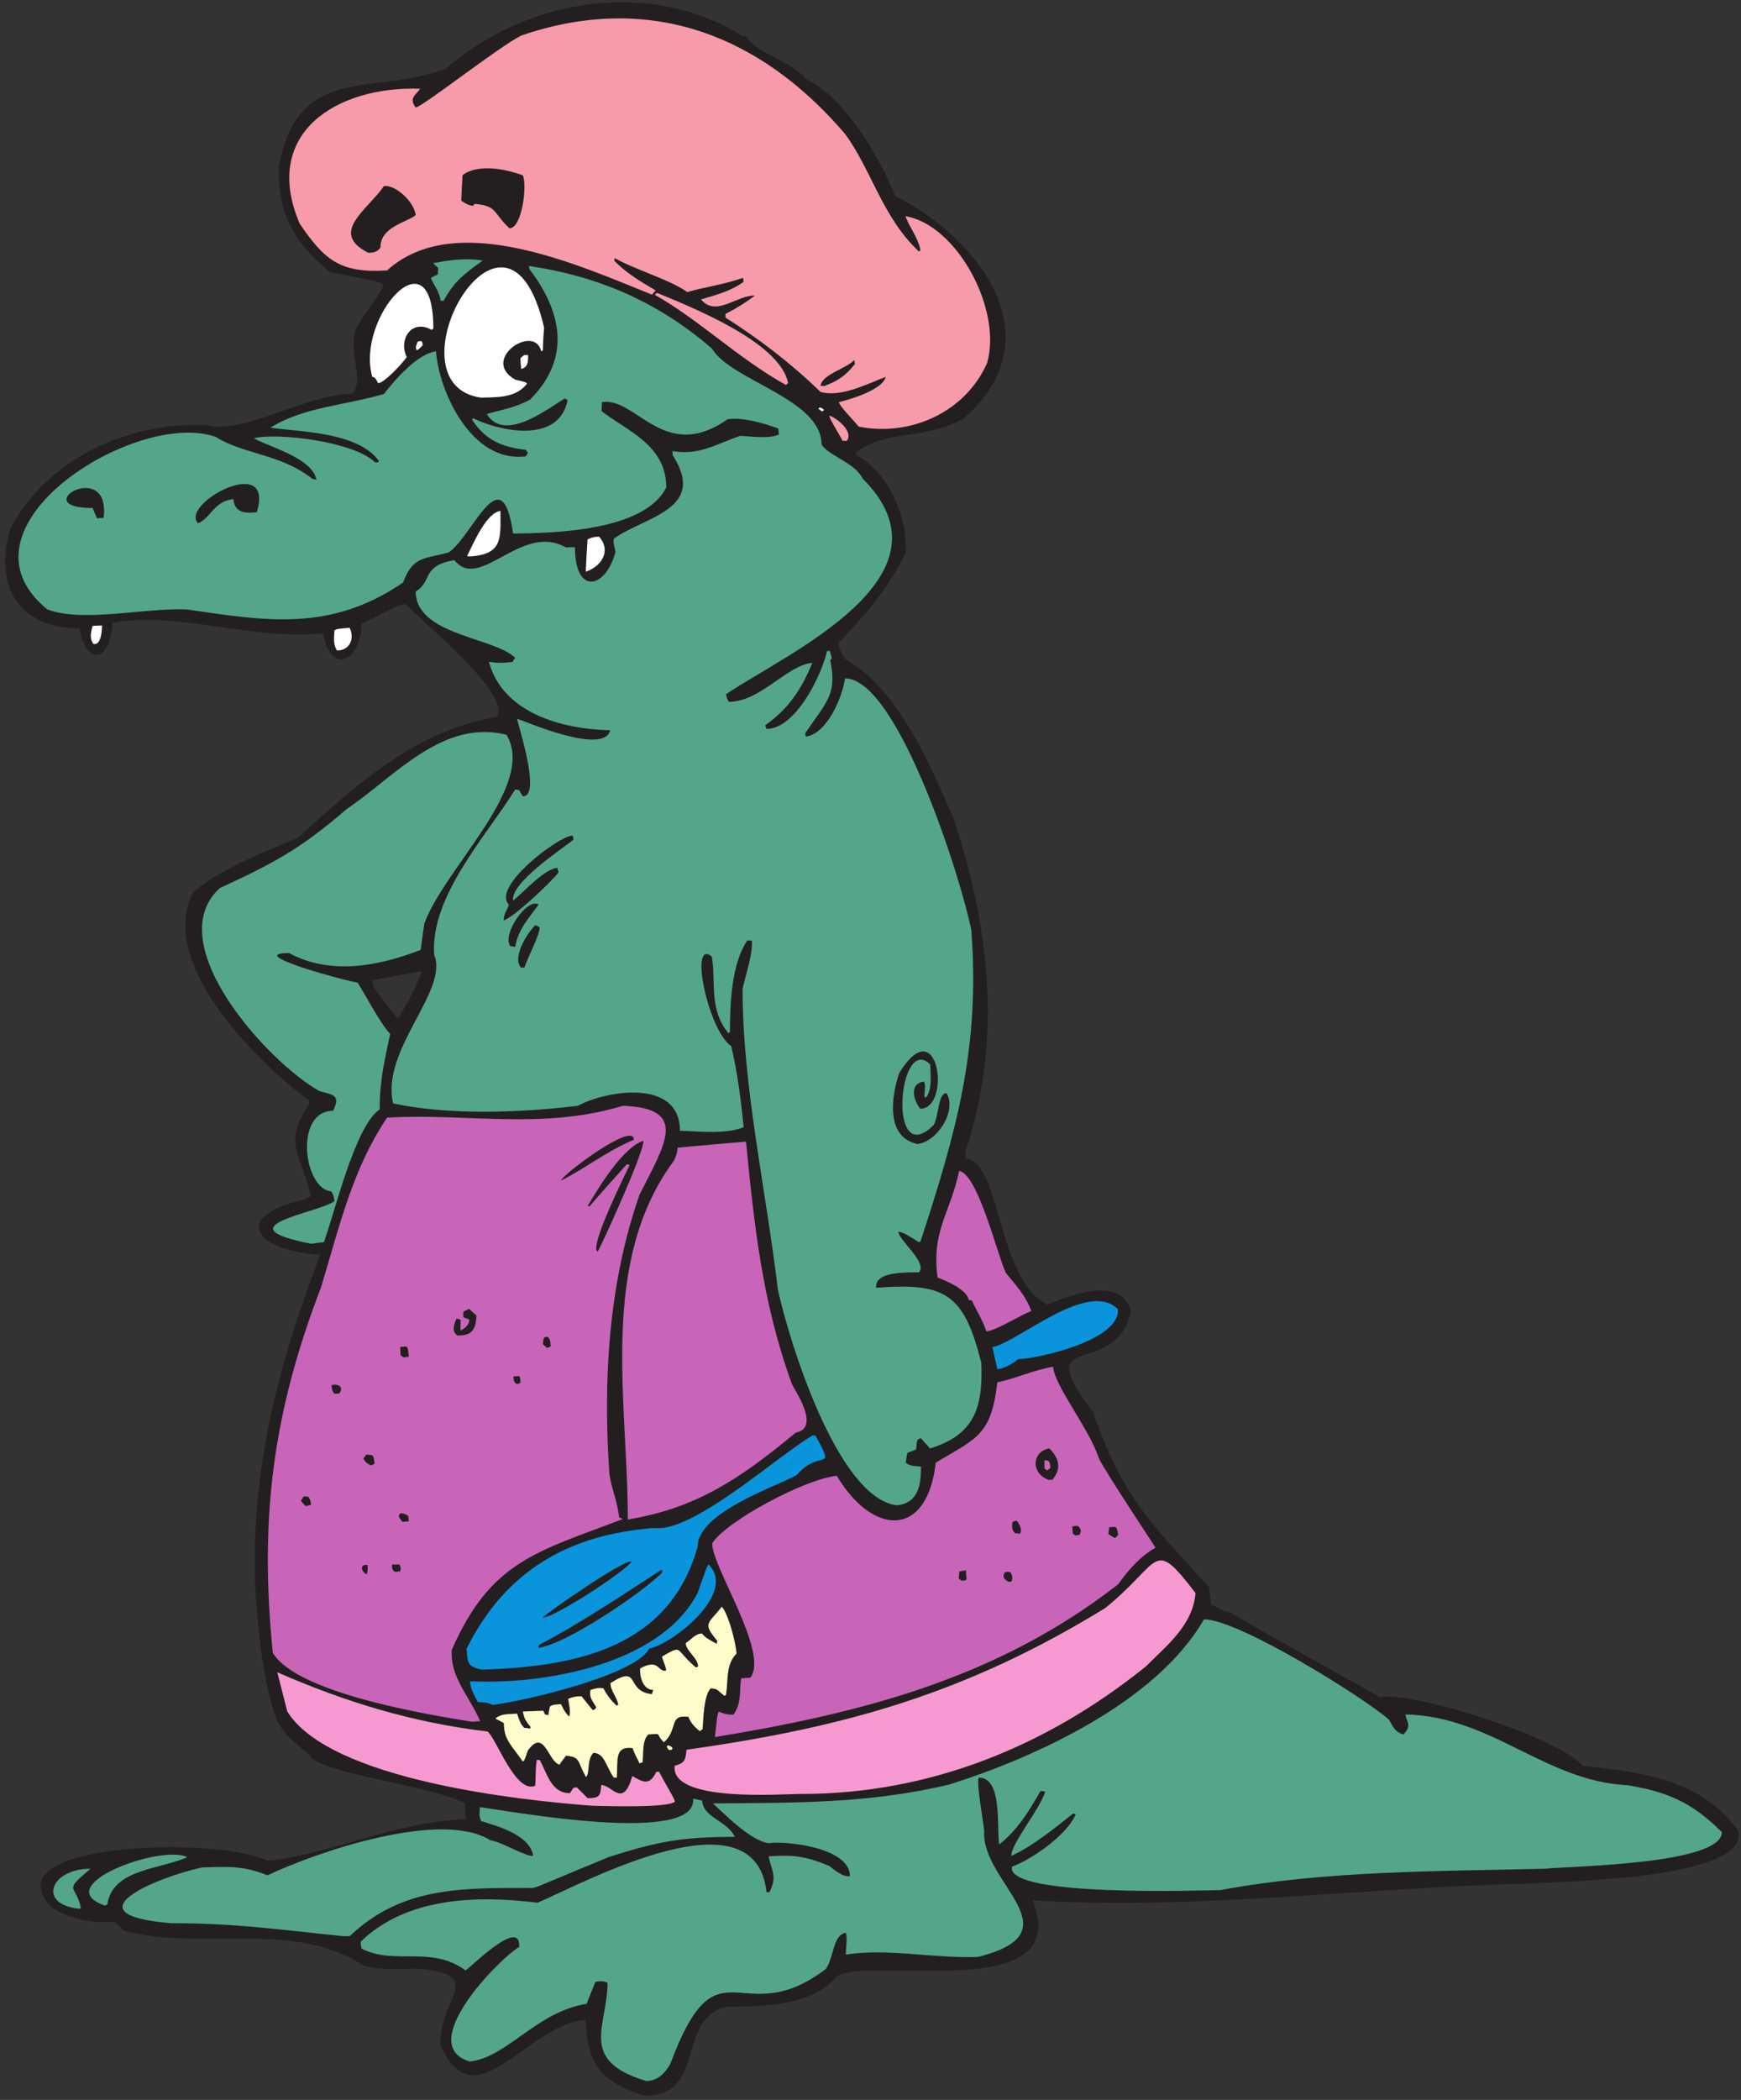 <?xml version="1.0" encoding="UTF-8" standalone="no"?>
<!-- Created with Inkscape (http://www.inkscape.org/) -->

<svg
   xmlns:dc="http://purl.org/dc/elements/1.1/"
   xmlns:cc="http://creativecommons.org/ns#"
   xmlns:rdf="http://www.w3.org/1999/02/22-rdf-syntax-ns#"
   xmlns:svg="http://www.w3.org/2000/svg"
   xmlns="http://www.w3.org/2000/svg"
   xmlns:sodipodi="http://sodipodi.sourceforge.net/DTD/sodipodi-0.dtd"
   xmlns:inkscape="http://www.inkscape.org/namespaces/inkscape"
   id="svg14957"
   version="1.1"
   inkscape:version="0.48.1 "
   width="225"
   height="271.25"
   xml:space="preserve"
   sodipodi:docname="Alligator_in_Shower_Cap.pdf"><rect width="100%" height="100%" fill="#333333" stroke="none"/><defs
     id="defs14961" /><sodipodi:namedview
     pagecolor="#ffffff"
     bordercolor="#666666"
     borderopacity="1"
     objecttolerance="10"
     gridtolerance="10"
     guidetolerance="10"
     inkscape:pageopacity="0"
     inkscape:pageshadow="2"
     inkscape:window-width="640"
     inkscape:window-height="480"
     id="namedview14959"
     showgrid="false"
     inkscape:zoom="1.0728111"
     inkscape:cx="112.5"
     inkscape:cy="135.625"
     inkscape:window-x="0"
     inkscape:window-y="0"
     inkscape:window-maximized="0"
     inkscape:current-layer="g14965" /><g
     id="g14965"
     inkscape:groupmode="layer"
     inkscape:label="Alligator_in_Shower_Cap"
     transform="matrix(1.25,0,0,-1.25,0,271.25)"><g
       id="g14967"
       transform="scale(0.24,0.24)"><path
         d="M 277.605,1.793 C 258.785,7.805 253.004,15.176 252.324,34.453 227.27,32.977 204.367,-10.566 189.629,23.906 c 0,21.203 20.293,29.707 -9.863,32.656 -8.504,-0.227 -16.328,-0.793 -23.243,1.25 -29.82,20.07 -71.539,5.894 -103.285,15.191 -1.246,1.25 -2.609,2.496 -3.856,3.742 -10.996,-0.793 -18.934,1.137 -26.871,6.012 -28.344,28.347 71.199,30.957 92.742,20.183 26.758,2.719 54.418,16.782 85.371,17.914 -0.113,2.27 -0.34,4.536 -0.34,6.805 -13.605,7.598 -64.512,13.153 -67.004,20.977 -14.058,11.226 -14.058,12.929 -18.367,30.051 -12.699,67.355 -0.68,123.144 23.016,185.167 -30.047,2.157 -37.301,17.239 -6.692,23.813 0.907,0.453 1.817,1.023 2.723,1.363 -3.742,17.235 -12.586,23.016 -0.793,39.574 0,0.68 0,1.133 0,1.7 -23.695,17.234 -66.324,61.004 -49.547,90.148 13.266,10.43 28.91,16.328 44.785,23.016 25.508,23.246 50.903,46.265 85.485,51.933 7.48,9.188 -33.332,42.297 -39.227,48.649 -3.629,0 -14.062,-6.692 -18.937,-8.395 0,-15.418 -12.922,-23.355 -16.551,-4.195 -31.18,-3.059 -61.789,9.527 -90.586,4.652 -1.359,-17.238 -11.113,-19.05 -14.398,-2.496 -27.551,0 -36.734,20.184 -29.703,42.977 15.758,29.933 50.336,45.922 84.121,44.562 15.875,-4.535 43.082,13.379 62.926,13.379 5.781,5.899 -1.137,15.762 1.36,26.875 2.945,7.145 10.769,14.856 12.242,20.184 -2.153,2.156 -18.477,3.969 -23.352,5.672 -15.875,13.265 -21.769,25.058 -21.769,44.449 7.937,45.808 40.929,30.953 71.992,42.859 34.351,29.938 87.527,39.348 128.113,13.949 0.34,0.114 0.793,0.114 1.25,0.114 3.512,-7.145 20.18,-11 26.074,-18.711 16.098,-7.371 31.52,-33.223 38.094,-50.004 36.734,-18.824 69.274,-61.574 29.363,-96.156 -17.457,-9.301 -32.539,-4.313 -46.14,-14.289 0,-0.34 0,-0.68 0,-1.247 13.375,-6.691 22.218,-25.968 21.426,-41.73 -6.575,-14.625 -17.801,-27.555 -29.024,-39.234 0.227,-2.153 1.02,-3.629 2.832,-6.801 22.902,-13.043 35.488,-43.43 46.484,-67.809 15.649,-46.605 21.657,-95.363 5.442,-144.234 0,-1.024 0.117,-2.043 0.23,-3.063 15.078,-1.703 13.375,-52.16 35.032,-62.933 8.843,3.629 31.632,13.039 36.054,-2.723 -6.351,-30.047 -44.445,-6.801 -16.441,-43.43 12.699,-35.945 23.242,-46.261 50.113,-75.519 0.227,-2.492 0.453,-5.102 0.906,-7.594 2.379,-0.797 4.309,-2.496 8.731,-3.515 0.113,-0.684 57.594,-32.661 63.941,-36.172 14.172,2.492 76.528,-17.125 87.301,-29.598 24.149,-2.836 50.449,-4.988 67.004,-28.008 C 754.121,94.551 668.75,94.098 660.246,93.188 588.254,91.602 516.262,81.621 444.836,85.934 463.09,40.688 375.336,62.121 360.484,53.273 349.941,40.121 326.926,40.121 312.527,40.121 290.984,34 304.477,1.793 277.605,1.793 l 0,0 z M 170.809,466.25 c 0.226,-0.113 0.339,-0.34 0.453,-0.566 2.492,2.605 9.636,17.347 10.543,20.296 -7.258,-1.246 -14.512,-2.609 -21.657,-3.855 0.567,-4.309 6.918,-10.887 10.661,-15.875"
         style="fill:#231f20;fill-opacity:1;fill-rule:nonzero;stroke:none"
         id="path14969" /><path
         d="M 278.398,8.145 C 248.809,16.988 261.734,31.957 261.734,50.441 c -2.496,1.133 -3.968,0.453 -5.214,0.453 -1.247,-3.176 -2.61,-6.351 -3.856,-9.527 -21.543,-3.398 -34.125,-23.016 -50.226,-24.832 -23.922,6.918 12.359,44.109 21.203,49.324 0.906,13.496 -22.223,-10.09 -23.129,-10.09 -14.625,10.887 -30.614,2.043 -44.785,9.41 -0.227,1.023 -0.34,2.043 -0.34,2.949 19.617,19.051 49.66,20.07 76.191,16.781 19.953,8.504 93.758,48.988 98.633,4.535 0.453,0 0.797,0 1.25,0 3.512,6.805 0.906,9.188 -0.34,15.422 10.09,0.68 15.305,0.34 26.074,-4.082 1.02,-0.68 5.668,-5.101 8.957,-4.422 0,12.36 -27.777,15.309 -35.031,14.176 -8.164,1.133 -19.844,13.492 -24.039,17.121 34.922,0.34 66.781,-0.226 101.926,8.164 36.961,11.68 89.113,35.379 109.633,71.098 15.191,0 70.066,-34.473 79.703,-43.203 1.699,-2.723 2.269,-5.215 6.234,-6.348 3.969,3.969 1.137,5.555 0.91,8.617 37.414,-0.91 59.973,-28.804 95.801,-30.504 16.211,-2.722 27.211,-6.918 40.473,-20.183 0,-14.063 -66.324,-14.629 -76.414,-15.762 -46.598,-1.133 -94.442,-0.793 -139.563,-9.184 -6.918,-0.113 -93.082,-3.176 -89.793,10.089 8.387,3.063 23.582,13.496 27.438,22.567 -0.457,0.113 -0.91,0.226 -1.25,0.226 -7.934,-6.351 -17.801,-14.289 -26.528,-18.144 0,5.445 12.129,19.73 14.625,27.668 -0.679,0.113 -1.363,0.226 -2.043,0.226 -4.875,-8.504 -9.863,-16.781 -17.796,-23.015 -1.137,8.277 1.359,28.8 -8.731,28.8 -1.363,-1.359 1.926,-18.824 2.266,-23.019 -1.473,-22.227 40.25,-43.43 -2.719,-54.203 -19.274,-0.68 -38.891,3.856 -56.914,1.023 0.113,3.629 0.793,7.027 0,9.41 -5.672,-1.02 -4.992,-10.547 -8.617,-15.649 -36.961,-27.895 -46.258,14.742 -67.004,-40.934 -2.496,-4.309 -5.785,-7.258 -10.321,-7.258"
         style="fill:#54a689;fill-opacity:1;fill-rule:nonzero;stroke:none"
         id="path14971" /><path
         d="m 147.68,70.512 c -26.532,2.719 -47.051,5.668 -73.696,5.555 -45.461,3.629 -6.574,19.73 13.039,24.039 10.883,0.227 17.122,1.02 28.231,-3.402 20.18,9.641 74.601,28.574 96.027,15.082 4.082,-0.34 17.008,-7.937 18.367,-6.578 -1.472,9.188 -16.324,12.93 -22.335,14.856 -1.133,2.269 -0.68,4.195 -0.567,6.011 14.059,-1.929 93.762,-16.441 91.836,3.629 1.246,-0.226 2.606,-0.57 3.852,-0.797 0.683,-7.597 10.433,-8.39 14.175,-15.648 -23.015,0 -32.992,-1.926 -54.195,-8.617 -26.531,-10.883 -29.93,-12.7 -32.879,-13.379 -30.836,0 -56.234,0.68 -78.91,-20.75 -1.02,0 -2.039,0 -2.945,0"
         style="fill:#54a689;fill-opacity:1;fill-rule:nonzero;stroke:none"
         id="path14973" /><path
         d="m 34.191,82.305 c -18.254,1.812 -12.586,17.234 4.762,17.234 -12.133,-10.32 -6.238,-6.352 -4.082,-17.008 -0.227,0 -0.453,0 -0.68,-0.227"
         style="fill:#54a689;fill-opacity:1;fill-rule:nonzero;stroke:none"
         id="path14975" /><path
         d="M 45.188,83.664 C 20.812,92.168 69.109,110.199 80.676,104.527 68.543,99.086 48.59,99.539 46.207,84.117 45.867,84.004 45.527,83.891 45.188,83.664"
         style="fill:#54a689;fill-opacity:1;fill-rule:nonzero;stroke:none"
         id="path14977" /><path
         d="m 255.613,126.641 c -31.066,2.265 -113.375,11 -131.855,40.593 -1.477,5.668 -2.836,11.227 -4.309,16.895 29.024,-12.699 58.16,-21.656 90.586,-25.512 3.856,-3.062 12.02,-26.875 20.52,-23.359 0.34,3.742 0,6.691 0.679,11.113 0.344,0 0.684,0 1.25,0 3.172,-5.445 4.762,-14.289 13.036,-14.289 0.457,0.793 1.023,1.477 1.476,2.27 0.567,0.113 1.02,0.226 1.473,0.226 1.586,-1.476 3.062,-3.062 4.648,-4.648 5.328,0 5.555,1.133 5.895,5.668 4.648,0 9.41,-10.321 13.379,3.855 4.761,-2.836 7.597,-4.082 10.316,1.813 0.34,0 0.68,0 1.25,0 3.059,-6.008 6.461,-11.11 6.801,-12.813 -2.949,-2.945 -32.199,-1.812 -35.145,-1.812"
         style="fill:#f799d1;fill-opacity:1;fill-rule:nonzero;stroke:none"
         id="path14979" /><path
         d="m 345.293,131.742 c -7.711,0.113 -56.574,-3.969 -54.648,12.133 4.535,1.246 4.648,2.609 5.101,6.918 67.91,9.523 120.406,24.152 180.379,61.004 24.602,19.844 20.066,30.957 38.887,6.465 -1.133,-13.836 -12.242,-22.453 -21.426,-31.637 -42.629,-34.359 -93.082,-54.883 -148.293,-54.883"
         style="fill:#f799d1;fill-opacity:1;fill-rule:nonzero;stroke:none"
         id="path14981" /><path
         d="m 264.453,138.773 c -3.398,4.536 -3.965,10.661 -8.84,10.661 -2.949,-2.95 -1.363,-8.621 -3.175,-10.434 -3.969,7.145 -2.27,8.617 -8.618,9.184 -1.019,-1.36 -2.039,-2.606 -2.836,-3.856 -5.101,1.703 -6.461,15.875 -13.601,6.125 -1.477,-4.308 -1.477,-4.308 -2.156,-4.762 -4.762,6.914 -8.164,9.297 -8.164,16.442 -0.907,0.906 -3.172,1.586 -3.625,2.152 2.832,2.156 5.214,1.703 9.296,2.043 1.473,-4.195 1.473,-4.195 3.059,-6.125 0.68,0 1.59,-0.113 2.496,-0.34 0.113,0.34 0.227,0.567 0.34,0.68 -2.609,3.062 -2.836,4.082 -3.402,6.691 2.949,0.114 5.894,0.227 8.843,0.34 0.114,-0.453 0.453,-0.906 0.68,-1.586 0.453,-0.113 1.02,-0.226 1.477,-0.34 0.113,1.247 0.453,2.493 0.679,3.743 1.36,0.793 1.36,0.793 4.762,1.019 1.586,-3.176 1.586,-3.176 3.398,-5.332 1.137,1.137 -0.226,6.805 -0.339,7.598 1.816,0.797 3.175,1.137 5.781,1.137 1.59,-1.93 3.062,-3.856 4.765,-5.899 0.793,0 0.793,0 1.586,1.133 -2.269,3.742 -2.949,4.312 -2.496,7.484 1.703,0.453 3.176,1.137 5.559,0.684 1.359,-2.27 2.492,-4.539 5.781,-7.485 0.113,0.227 0.453,0.34 0.68,0.454 -0.793,3.629 -3.403,6.007 -3.403,9.296 13.266,8.391 6.122,-3.628 17.915,-4.761 0.113,0.679 0.226,1.246 0.566,1.812 -4.875,0 -6.008,6.692 -5.668,9.301 8.391,4.535 7.594,-2.043 11.223,-0.91 -0.453,2.836 -1.586,4.199 -1.813,6.012 9.297,5.214 5.102,3.289 14.625,-4.762 0.34,0.226 0.567,0.34 0.906,0.453 0,3.629 -5.328,6.691 -5.328,10.09 2.379,1.476 4.082,4.082 7.028,4.082 1.25,-1.699 3.175,-2.719 6.351,-4.422 0,0.453 0.113,0.91 0.227,1.25 -6.692,7.938 -3.742,7.367 1.926,14.738 2.496,-2.492 5.898,-14.398 6.351,-20.183 -4.648,-4.649 -3.516,-10.996 -4.535,-17.688 -0.227,-0.113 -0.453,-0.34 -0.566,-0.566 -3.743,2.832 -2.61,2.945 -6.012,3.289 -3.059,-3.063 -3.172,-13.383 -3.516,-17.578 -0.34,-0.227 -0.793,-0.453 -1.133,-0.907 -2.832,2.153 -4.195,4.196 -4.988,6.235 -8.73,1.023 -4.195,-5.328 -10.543,-10.996 -4.082,4.082 -0.226,3.742 -6.687,3.402 -2.723,-2.609 -2.043,-7.711 -2.496,-12.019 -0.454,-0.118 -1.02,-0.231 -1.36,-0.457 -0.566,1.703 -1.476,2.496 -2.949,6.578 -8.051,1.019 -6.234,-5.442 -6.801,-12.7 -0.453,0 -0.906,0 -1.25,0"
         style="fill:#fffccc;fill-opacity:1;fill-rule:nonzero;stroke:none"
         id="path14983" /><path
         d="m 288.152,150.68 c -0.457,0.453 -0.683,1.019 -0.91,1.359 0.113,0.227 0.227,0.566 0.453,0.68 1.703,-0.68 1.703,-0.68 2.043,-1.36 -0.34,-0.679 -0.34,-0.679 -1.586,-0.679"
         style="fill:#fffccc;fill-opacity:1;fill-rule:nonzero;stroke:none"
         id="path14985" /><path
         d="m 307.992,156.234 c 1.02,9.414 1.02,9.414 1.586,11 1.926,-0.793 3.176,-1.359 6.348,-1.359 3.855,5.215 2.383,10.656 3.402,15.648 1.246,0.114 2.61,0.227 3.856,0.227 8.504,10.656 -17.008,48.645 -16.329,57.941 5.786,9.411 40.137,27.782 53.629,29.028 15.418,-25.852 38.887,-27.098 42.629,5.672 17.571,10.543 23.922,11.679 26.528,34.586 7.484,1.472 15.988,5.441 24.035,6.687 0.57,-8.277 15.648,-26.762 19.617,-39.234 2.605,-5.668 24.488,-38.438 24.488,-38.664 -6.578,-3.629 -11.906,-9.868 -16.101,-15.762 -52.039,-40.481 -110.2,-55.336 -173.688,-65.77"
         style="fill:#c865b9;fill-opacity:1;fill-rule:nonzero;stroke:none"
         id="path14987" /><path
         d="m 203.348,162.813 c -18.028,2.949 -75.395,12.132 -85.828,29.707 -5.895,58.511 0.226,103.867 20.75,157.277 8.046,26.531 13.492,50.801 28.457,73.137 34.011,2.043 66.89,-5.442 101.582,5.101 28.457,-1.019 18.367,-16.215 7.257,-38.097 -13.378,-38.102 -15.875,-79.715 -13.039,-120.536 0.907,-6.238 3.403,-11.453 4.196,-18.597 0.566,-0.227 1.019,-0.453 1.586,-0.68 -36.278,-13.949 -56.801,-17.691 -73.692,-56.355 -0.793,-11.793 7.254,-19.278 12.242,-30.731 -1.246,0 -2.379,-0.113 -3.511,-0.226"
         style="fill:#c865b9;fill-opacity:1;fill-rule:nonzero;stroke:none"
         id="path14989" /><path
         d="m 212.188,170.07 c -2.606,1.246 -3.965,1.133 -6.348,1.246 -2.266,4.309 -3.063,5.668 -3.402,8.957 30.386,-1.585 81.746,6.579 98.07,37.989 4.195,11.906 4.195,11.906 4.762,12.246 12.472,-12.36 -15.758,-34.36 -25.622,-36.172 -5.671,-11.453 -54.308,-22.68 -67.46,-24.266"
         style="fill:#0994dc;fill-opacity:1;fill-rule:nonzero;stroke:none"
         id="path14991" /><path
         d="m 207.539,185.266 c -6.914,1.472 -5.894,3.625 -6.574,8.957 16.781,33.675 43.988,49.211 80.836,52.047 16.441,-2.27 52.492,30.5 68.14,39.8 0.454,0 0.793,0 1.36,0 9.07,-16.668 1.926,-5.218 -8.051,-17.011 -9.863,-5.329 -42.742,-16.215 -42.742,-30.954 -12.242,-43.656 -52.719,-51.593 -92.969,-52.839"
         style="fill:#0994dc;fill-opacity:1;fill-rule:nonzero;stroke:none"
         id="path14993" /><path
         d="m 232.031,194.676 c 0,0.566 0,0.906 0.227,1.246 17.91,9.414 35.258,21.09 52.832,32.43 0,-0.34 0.113,-0.793 0.226,-1.247 -8.73,-8.73 -41.043,-30.73 -53.285,-32.429"
         style="fill:#231f20;fill-opacity:1;fill-rule:nonzero;stroke:none"
         id="path14995" /><path
         d="m 233.73,207.715 c 3.743,3.289 35.485,25.402 38.321,24.039 -2.266,-3.856 -33.899,-24.606 -38.321,-24.039"
         style="fill:#231f20;fill-opacity:1;fill-rule:nonzero;stroke:none"
         id="path14997" /><path
         d="m 434.402,223.137 c -3.058,1.586 -2.039,3.176 -1.359,4.195 0.68,0 1.359,0 2.043,0 0.566,-0.453 1.586,-2.152 0.566,-4.195 -0.566,0 -0.906,0 -1.25,0"
         style="fill:#231f20;fill-opacity:1;fill-rule:nonzero;stroke:none"
         id="path14999" /><path
         d="m 414.109,223.59 c -0.339,0.34 -0.793,0.68 -1.132,1.019 0.113,0.911 0.226,1.93 0.339,2.95 0.907,0.113 1.813,0.339 2.836,0.453 0,-1.246 0.114,-2.606 0.227,-3.856 -0.57,-0.566 -0.57,-0.566 -2.27,-0.566"
         style="fill:#231f20;fill-opacity:1;fill-rule:nonzero;stroke:none"
         id="path15001" /><path
         d="m 157.43,226.539 c -1.703,1.473 -1.477,2.152 -1.477,3.063 1.024,0.793 1.024,0.793 2.27,0.793 0.34,-0.793 0.226,-4.875 -0.793,-3.856"
         style="fill:#231f20;fill-opacity:1;fill-rule:nonzero;stroke:none"
         id="path15003" /><path
         d="m 170.469,227.332 c -2.043,0.68 -1.477,2.496 -1.59,3.176 1.019,0 2.156,0 3.289,0 0.566,-1.703 0.566,-1.703 0.227,-2.949 -0.68,0 -1.247,-0.114 -1.926,-0.227"
         style="fill:#231f20;fill-opacity:1;fill-rule:nonzero;stroke:none"
         id="path15005" /><path
         d="m 479.867,242.188 c -0.906,0.453 -1.586,1.019 -2.383,1.359 0.114,1.019 0.231,2.043 0.344,3.062 2.832,0 3.285,1.133 3.852,-3.402 -1.36,-1.359 -1.36,-1.359 -1.813,-1.019"
         style="fill:#231f20;fill-opacity:1;fill-rule:nonzero;stroke:none"
         id="path15007" /><path
         d="m 463.43,242.98 c -0.457,0.34 -0.91,0.567 -1.25,0.793 -0.114,1.133 -0.227,2.157 -0.227,3.176 0.793,0.114 1.477,0.227 2.27,0.227 0.906,-0.567 2.152,-2.039 0.679,-3.969 -0.566,0 -1.019,0 -1.472,-0.227"
         style="fill:#231f20;fill-opacity:1;fill-rule:nonzero;stroke:none"
         id="path15009" /><path
         d="m 437.238,244 c -1.699,1.816 -1.133,3.176 -1.133,4.648 0.793,0.684 0.793,0.684 2.04,0.684 0.679,-1.137 2.382,-3.289 1.246,-5.559 -0.68,0.114 -1.473,0.227 -2.153,0.227"
         style="fill:#231f20;fill-opacity:1;fill-rule:nonzero;stroke:none"
         id="path15011" /><path
         d="m 173.414,248.875 c -1.699,2.043 -2.152,2.609 -0.793,3.742 2.043,-0.34 2.043,-0.34 3.289,-1.246 0,-0.793 0.113,-1.473 0.227,-2.269 -1.02,0 -1.817,-0.114 -2.723,-0.227"
         style="fill:#231f20;fill-opacity:1;fill-rule:nonzero;stroke:none"
         id="path15013" /><path
         d="m 270.465,249.898 c 0,50.911 -12.699,110.672 19.953,154.668 1.246,2.946 1.246,2.946 1.473,5.442 9.75,0.906 19.613,1.812 29.48,2.609 3.512,-35.832 7.027,-69.512 19.84,-104.551 1.586,-3.175 12.242,-18.707 1.586,-20.75 -24.149,-19.957 -42.629,-32.429 -72.332,-37.418"
         style="fill:#c865b9;fill-opacity:1;fill-rule:nonzero;stroke:none"
         id="path15015" /><path
         d="m 131.691,255.68 c -0.793,0.793 -1.472,1.476 -2.039,2.269 0.34,0.68 0.68,1.246 1.246,1.926 0.567,0 1.247,-0.113 2.043,-0.227 0.907,-1.699 0.907,-1.699 1.02,-3.515 -0.793,-0.113 -1.59,-0.227 -2.27,-0.453"
         style="fill:#231f20;fill-opacity:1;fill-rule:nonzero;stroke:none"
         id="path15017" /><path
         d="m 386.332,256.02 c -25.734,3.175 -46.711,71.777 -51.246,92.984 -5.102,43.086 -15.191,87.195 -15.191,129.379 1.132,5.441 4.535,15.195 3.968,20.75 -0.679,0.113 -1.359,0.113 -1.925,0.113 -6.805,-10.09 -7.485,-26.871 -7.485,-39.461 -0.226,-0.113 -0.566,-0.226 -0.68,-0.453 -8.617,10.434 -5.214,22.34 -7.144,33 -9.863,7.934 -1.699,-31.523 8.391,-38.668 2.609,-11 4.082,-22.226 5.328,-34.812 -7.821,-3.289 -19.953,-1.7 -27.438,-1.586 0,23.015 -32.535,17.121 -43.988,10.769 -25.621,-3.058 -55.442,-4.082 -79.59,1.024 -5.328,23.359 24.148,48.418 17.688,64.066 -1.7,25.172 22.449,51.023 34.918,71.098 0.57,0 1.023,-0.114 1.703,-0.227 0.453,-0.91 1.019,-1.703 1.586,-2.723 8.164,0 -2.153,30.957 -2.493,33.45 3.286,-1.02 37.414,-15.989 40.133,-4.989 -21.312,0.454 -46.371,7.711 -52.265,29.481 4.195,-0.567 4.195,-0.567 10.089,-0.113 0.34,0.57 0.793,1.25 1.247,1.816 -8.84,8.844 -42.856,9.75 -42.856,28.574 7.258,4.309 2.383,11.113 16.668,13.492 10.996,-13.832 28.797,16.442 48.07,5.446 1.246,0.113 2.61,0.113 3.856,0.113 0,-20.863 13.265,-17.918 17.461,-2.043 -0.91,4.195 -0.91,4.195 -0.684,5.785 13.719,9.637 40.363,12.586 25.285,35.945 0,0.68 0,1.133 0,1.7 11.563,-1.926 18.481,2.949 29.137,6.578 3.629,-0.113 12.473,-1.477 16.664,0.566 -0.113,0.906 -0.226,1.813 -0.226,2.606 -7.254,2.609 -15.645,4.879 -21.879,3.972 -27.438,-19.164 -39.344,9.75 -54.082,7.368 -0.114,-1.247 -0.227,-2.493 -0.227,-3.856 10.887,-8.504 27.891,-14.512 27.891,-32.883 -9.524,-18.937 -48.75,-19.617 -65.985,-19.843 -4.875,33.906 -17.23,-1.02 -27.777,-8.165 -10.883,-2.835 -15.418,-1.699 -19.613,-12.925 -31.403,-21.43 -59.067,-16.555 -93.305,-11.567 -18.48,0.68 -44.672,-5.781 -59.977,0 -43.422,35.379 38.547,86.407 72.559,74.274 12.359,-7.711 28.117,-7.258 41.723,-18.145 0.566,0 1.019,-0.113 1.699,-0.34 -1.926,9.637 -20.746,14.176 -26.981,17.914 10.43,2.496 43.309,-1.472 52.266,-10.429 1.246,0 1.246,0 1.586,0.679 -9.184,12.586 -34.578,12.473 -46.711,14.289 14.398,8.957 31.973,9.524 48.867,14.512 4.988,6.352 14.399,17.238 22.446,18.371 1.246,-17.008 15.078,-48.191 38.66,-45.242 0.343,0.453 0.57,0.906 0.91,1.473 -0.34,0.453 -0.567,1.019 -0.91,1.359 -10.657,1.137 -17.571,4.535 -23.125,12.926 0.113,0.23 0.226,0.457 0.453,0.683 10.543,-5.332 36.844,-11.566 40.699,7.711 -0.453,0.34 -0.793,0.567 -1.133,0.793 -6.461,-3.629 -25.965,-19.504 -33.672,-6.691 6.348,1.816 11.903,2.609 18.594,6.125 18.254,18.254 13.379,38.437 -0.226,56.242 -0.114,0.567 -0.227,0.906 -0.227,1.36 29.25,-4.309 55.211,-15.082 78.906,-35.606 8.164,-13.832 47.164,-21.543 47.164,-41.273 3.403,-5.102 14.285,-7.711 17.688,-14.629 42.062,-42.067 -31.86,-74.84 -58.84,-92.867 0.453,-2.043 0.453,-2.043 1.246,-3.29 13.605,0 24.941,15.762 35.941,16.782 -4.648,-11.34 -10.207,-19.731 -20.296,-26.871 0.113,-0.571 0.339,-1.024 0.566,-1.59 12.586,0 23.809,23.359 26.078,33.566 0.453,0 0.793,0 1.246,0 0.113,-1.25 0.68,-1.703 0.68,-3.402 -0.227,-0.113 -0.34,-0.227 -0.567,-0.453 2.95,-14.742 -1.132,-17.465 -10.769,-31.524 0,-0.453 0.113,-0.91 0.226,-1.476 9.184,1.023 15.985,17.465 16.891,25.062 22.789,0 50.227,-86.859 54.422,-108.406 3.855,-50.457 -6.348,-86.629 -21.883,-134.027 -0.226,-0.114 -0.453,-0.227 -0.68,-0.34 -3.402,2.152 -6.347,4.195 -8.843,4.535 0,-3.516 12.812,-13.496 8.843,-17.465 -4.535,-0.226 -19.273,0.684 -18.367,-6.687 29.594,2.265 37.754,-2.383 45.239,-32.317 0.793,-19.164 -2.95,-31.07 -22.11,-36.855 -1.246,1.476 -2.605,2.836 -3.855,4.308 -2.379,0 -1.699,-2.718 -2.153,-4.761 -1.246,-0.454 -2.496,-1.02 -3.742,-1.473 -0.226,-1.359 -0.566,-2.836 -0.679,-4.195 1.699,-1.477 3.515,-1.477 6.574,-1.703 0,-7.254 -0.907,-15.762 -10.43,-16.668"
         style="fill:#54a689;fill-opacity:1;fill-rule:nonzero;stroke:none"
         id="path15019" /><path
         d="m 451.523,267.02 c -7.824,3.175 -6.687,12.359 0.567,13.492 3.515,-3.629 5.781,-8.164 1.246,-13.492 -0.68,0 -1.246,0 -1.813,0"
         style="fill:#231f20;fill-opacity:1;fill-rule:nonzero;stroke:none"
         id="path15021" /><path
         d="m 450.844,271.215 c -0.453,0.226 -0.68,0.566 -0.906,0.68 0,1.25 0,2.382 0,3.515 1.925,0 2.265,-0.226 2.605,-3.176 -1.359,-1.246 -1.359,-1.246 -1.699,-1.019"
         style="fill:#c865b9;fill-opacity:1;fill-rule:nonzero;stroke:none"
         id="path15023" /><path
         d="m 159.469,273.371 c -2.266,1.133 -2.266,1.813 -2.946,2.719 0.454,0.566 0.793,1.25 1.36,1.816 3.062,-0.453 2.949,0.227 3.515,-3.968 -1.589,-0.793 -1.589,-0.793 -1.929,-0.567"
         style="fill:#231f20;fill-opacity:1;fill-rule:nonzero;stroke:none"
         id="path15025" /><path
         d="m 143.938,304.098 c -0.907,1.59 -0.907,1.59 -1.133,3.629 1.586,0.679 6.008,0 3.285,-3.629 -0.793,0 -1.586,0 -2.152,0"
         style="fill:#231f20;fill-opacity:1;fill-rule:nonzero;stroke:none"
         id="path15027" /><path
         d="m 222.395,308.293 c -1.477,1.363 -1.024,2.043 -1.25,3.176 0.793,0.113 1.589,0.226 2.496,0.226 0.566,-1.132 0.566,-1.132 0.566,-2.718 -0.566,-0.684 -0.566,-0.684 -1.812,-0.684"
         style="fill:#231f20;fill-opacity:1;fill-rule:nonzero;stroke:none"
         id="path15029" /><path
         d="m 429.641,314.645 c -0.68,3.175 -1.473,6.351 -2.153,9.523 10.43,1.59 41.043,29.258 54.078,16.328 1.137,-13.719 -35.824,-21.543 -43.082,-21.543 -1.812,-1.926 -6.687,-4.308 -8.843,-4.308"
         style="fill:#0994dc;fill-opacity:1;fill-rule:nonzero;stroke:none"
         id="path15031" /><path
         d="m 173.867,319.746 c -0.453,0.34 -0.906,0.567 -1.246,0.793 -0.113,1.363 -0.226,2.496 -0.226,3.629 0.906,0.113 1.699,0.227 2.722,0.227 0.567,-0.68 0.567,-0.68 1.02,-4.422 -0.68,0 -1.473,-0.114 -2.27,-0.227"
         style="fill:#231f20;fill-opacity:1;fill-rule:nonzero;stroke:none"
         id="path15033" /><path
         d="m 235.316,324.055 c -0.453,0.453 -0.906,0.91 -1.472,1.363 0.113,1.02 0.226,2.039 0.566,2.832 0.453,0.227 0.906,0.34 1.473,0.34 1.023,-1.02 1.137,-1.133 1.363,-4.082 -1.476,-0.793 -1.476,-0.793 -1.93,-0.453"
         style="fill:#231f20;fill-opacity:1;fill-rule:nonzero;stroke:none"
         id="path15035" /><path
         d="m 196.996,329.16 c -2.832,1.926 -1.019,5.555 -0.34,7.254 0.567,-0.113 1.133,-0.226 1.817,-0.566 -0.114,-1.473 -0.114,-2.946 -0.114,-4.535 1.7,0.679 4.079,2.609 3.739,4.761 -0.907,0.34 -1.813,0.684 -2.493,0.91 0,0.793 0,1.586 0,2.379 0.68,0.453 1.586,0.793 2.493,1.246 1.023,-0.906 2.043,-1.925 3.175,-2.945 -0.339,-5.672 -1.699,-8.73 -8.277,-8.504"
         style="fill:#231f20;fill-opacity:1;fill-rule:nonzero;stroke:none"
         id="path15037" /><path
         d="m 424.992,330.859 c -2.039,5.555 -4.535,9.411 -6.347,13.379 -0.454,0.114 -0.907,0.114 -1.247,0.114 -1.132,4.992 -10.429,8.507 -13.492,9.753 -2.722,20.071 5.328,27.329 9.297,45.922 8.051,-1.472 16.098,-35.035 20.067,-43.882 4.082,-5.215 8.164,-8.957 10.996,-16.442 -5.895,-2.379 -13.942,-7.824 -19.274,-8.844"
         style="fill:#c865b9;fill-opacity:1;fill-rule:nonzero;stroke:none"
         id="path15039" /><path
         d="m 257.426,365.219 c -3.856,1.926 12.812,35.152 13.832,37.304 -0.453,0.227 -0.793,0.34 -1.246,0.34 -5.446,-6.008 -10.774,-12.019 -16.102,-18.14 -0.34,0.113 -0.566,0.113 -0.793,0.113 4.875,8.277 15.418,25.512 24.035,28.121 0.567,-4.648 -19.386,-47.965 -19.726,-47.738"
         style="fill:#231f20;fill-opacity:1;fill-rule:nonzero;stroke:none"
         id="path15041" /><path
         d="m 134.188,368.621 c -39.34,7.594 2.949,13.152 9.863,18.367 -0.34,2.496 -0.34,2.496 -1.36,4.196 -12.019,1.136 -15.988,34.699 0.793,34.699 3.629,7.144 -0.679,6.918 -5.894,8.504 -21.883,12.133 -69.047,63.613 -42.856,87.426 22.446,10.316 34.579,16.667 54.645,34.015 20.976,14.176 41.156,38.781 68.82,31.981 13.035,-21.887 -26.418,-57.039 -35.375,-81.192 -0.566,-3.855 -1.133,-7.597 -1.586,-11.453 -18.254,-7.031 -38.886,-11 -56.687,-1.359 -19.84,0 23.808,-11.907 29.476,-12.7 2.496,-3.742 10.09,-18.144 14.059,-22.113 -2.379,-11.453 -4.535,-19.73 -4.535,-32.543 -10.543,-6.918 -19.274,-44.222 -24.035,-57.148 -1.813,-0.113 -3.629,-0.34 -5.328,-0.68"
         style="fill:#54a689;fill-opacity:1;fill-rule:nonzero;stroke:none"
         id="path15043" /><path
         d="m 241.668,395.832 c 0,2.043 31.402,25.856 31.402,17.578 -11.562,-4.762 -20.972,-12.359 -31.402,-17.578"
         style="fill:#231f20;fill-opacity:1;fill-rule:nonzero;stroke:none"
         id="path15045" /><path
         d="m 395.176,411.594 c -14.059,3.062 -10.996,21.094 -7.824,30.504 17.007,27.781 22.675,-15.309 9.07,-15.309 -3.512,4.535 -4.309,11 1.59,11.68 0.906,-1.473 0.226,-4.082 0.226,-6.578 0.114,-0.114 0.34,-0.227 0.567,-0.34 3.062,3.062 1.925,11.226 1.925,14.289 -13.718,13.719 -18.707,-46.152 1.477,-26.082 2.379,4.308 1.813,13.722 5.555,13.722 4.535,-7.597 -3.969,-20.976 -12.586,-21.886"
         style="fill:#231f20;fill-opacity:1;fill-rule:nonzero;stroke:none"
         id="path15047" /><path
         d="m 224.547,487.453 c -4.195,4.195 2.609,15.195 6.121,18.371 0.566,-0.226 1.137,-0.566 1.816,-0.906 0,-3.516 -5.101,-12.816 -6.578,-17.352 -0.566,0 -1.019,0 -1.359,-0.113"
         style="fill:#231f20;fill-opacity:1;fill-rule:nonzero;stroke:none"
         id="path15049" /><path
         d="m 219.785,496.754 c -3.629,5.555 7.711,21.203 12.246,17.914 -4.082,-5.668 -8.957,-10.773 -10.093,-18.254 -0.793,0.227 -1.473,0.34 -2.153,0.34"
         style="fill:#231f20;fill-opacity:1;fill-rule:nonzero;stroke:none"
         id="path15051" /><path
         d="m 216.949,507.863 c 0.227,3.516 1.477,4.196 2.27,6.805 -7.485,7.484 20.633,29.027 27.211,29.711 0.566,-0.57 0.566,-0.57 0.566,-1.816 -5.328,-4.196 -27.211,-18.598 -25.965,-26.192 4.762,3.856 13.153,13.379 19.047,14.172 0.113,-0.68 0.34,-1.359 0.567,-1.926 -2.153,-3.176 -18.934,-19.277 -23.696,-20.754"
         style="fill:#231f20;fill-opacity:1;fill-rule:nonzero;stroke:none"
         id="path15053" /><path
         d="m 145.184,624.094 c -1.926,2.945 -1.133,6.234 -1.133,8.617 1.133,0.68 1.133,0.68 6.574,1.133 2.156,-4.309 0.34,-9.75 -5.441,-9.75"
         style="fill:#ffffff;fill-opacity:1;fill-rule:nonzero;stroke:none"
         id="path15055" /><path
         d="m 40.199,626.926 c -1.926,2.949 -0.793,5.445 -0.34,7.711 1.359,0.113 2.719,0.226 4.082,0.226 0,-1.246 -0.113,-8.843 -3.742,-7.937"
         style="fill:#ffffff;fill-opacity:1;fill-rule:nonzero;stroke:none"
         id="path15057" /><path
         d="m 252.324,657.996 c 0.227,4.649 0.453,9.41 0.793,13.949 1.36,0.567 2.496,1.133 4.988,1.133 5.442,-6.238 0.793,-12.926 -5.781,-15.082"
         style="fill:#ffffff;fill-opacity:1;fill-rule:nonzero;stroke:none"
         id="path15059" /><path
         d="m 202.438,664.574 c -0.454,0.114 -0.793,0.114 -1.247,0.114 2.95,6.007 8.391,18.707 14.399,19.503 0,-11.793 1.133,-18.711 -13.152,-19.617"
         style="fill:#ffffff;fill-opacity:1;fill-rule:nonzero;stroke:none"
         id="path15061" /><path
         d="m 85.324,678.859 c -8.164,8.278 33.332,30.731 25.281,4.762 -5.894,-0.68 -9.523,0.231 -10.089,5.672 -8.504,-1.02 -9.75,-8.277 -15.192,-10.434"
         style="fill:#231f20;fill-opacity:1;fill-rule:nonzero;stroke:none"
         id="path15063" /><path
         d="m 41.785,681.016 c -0.68,1.586 -1.359,3.062 -1.926,4.422 -29.137,0 8.051,21.996 4.762,-4.309 -1.02,0 -1.926,0 -2.836,-0.113"
         style="fill:#231f20;fill-opacity:1;fill-rule:nonzero;stroke:none"
         id="path15065" /><path
         d="m 362.977,714.352 c -2.153,4.195 -4.875,8.05 -5.782,10.773 1.813,0 10.996,-6.465 7.598,-10.773 -0.68,0 -1.25,0 -1.816,0"
         style="fill:#f79aaa;fill-opacity:1;fill-rule:nonzero;stroke:none"
         id="path15067" /><path
         d="m 369.895,720.477 c -2.723,3.402 -8.051,8.503 -8.504,10.543 4.648,1.136 18.82,5.218 20.179,10.886 -8.73,-3.402 -19.726,-8.957 -28.117,-6.465 -13.148,12.704 -26.754,23.02 -40.926,31.977 0,0.57 0,1.023 0,1.59 4.309,2.156 8.731,4.875 12.696,7.937 -8.16,0 -16.778,-9.41 -23.243,-1.703 6.125,1.817 12.813,3.516 18.368,7.598 -0.114,0.683 -0.227,1.137 -0.227,1.703 -8.391,-2.949 -17.117,-4.082 -24.035,-6.125 -7.707,5.445 -22.563,9.641 -31.289,14.629 -0.117,-0.453 -0.117,-0.793 -0.117,-1.246 5.105,-5.106 10.433,-8.391 17.8,-12.703 -0.566,-0.567 -1.019,-1.133 -1.585,-1.813 -31.407,12.586 -84.692,37.078 -114.168,10.434 -20.297,-1.25 -26.985,4.535 -37.641,20.183 -16.668,39.008 16.098,59.305 51.926,58.055 -1.703,-2.605 -5.102,-3.969 -1.93,-8.051 2.609,0 35.715,26.082 45.465,30.957 54.308,18.598 102.266,1.133 139.449,-42.297 11.567,-15.761 16.102,-35.945 31.859,-50.683 0.227,0.113 0.454,0.34 0.68,0.453 -0.793,5.102 -5.101,10.547 -6.461,14.742 21.996,-3.629 41.836,-40.031 35.145,-63.273 -9.41,-21.207 -33.106,-31.75 -55.324,-27.328"
         style="fill:#f79aaa;fill-opacity:1;fill-rule:nonzero;stroke:none"
         id="path15069" /><path
         d="m 354.133,726.938 c -0.567,0.566 -1.133,0.91 -1.586,1.25 0.453,0.792 1.359,0.566 2.496,-0.571 -0.34,-0.113 -0.684,-0.453 -0.91,-0.679"
         style="fill:#ffffff;fill-opacity:1;fill-rule:nonzero;stroke:none"
         id="path15071" /><path
         d="m 207.199,732.949 c -41.832,5.895 11,100.692 27.211,30.047 -0.34,-3.172 -0.453,-6.461 -0.566,-9.75 -0.227,-0.113 -0.453,-0.226 -0.68,-0.34 -2.949,12.246 -26.644,-3.629 -11.109,-12.246 4.418,-1.019 4.418,-1.019 4.988,-1.703 -4.988,-6.348 -13.266,-5.781 -19.844,-6.008"
         style="fill:#ffffff;fill-opacity:1;fill-rule:nonzero;stroke:none"
         id="path15073" /><path
         d="m 355.043,737.938 c -0.684,0.113 -1.137,0.113 -1.59,0.113 0.793,4.988 10.66,7.144 14.625,11.113 0,-0.566 0.113,-1.019 0.227,-1.699 -4.192,-5.219 -7.254,-7.258 -13.262,-9.527"
         style="fill:#231f20;fill-opacity:1;fill-rule:nonzero;stroke:none"
         id="path15075" /><path
         d="m 338.602,738.391 c -20.633,11.453 -37.301,28.007 -56.461,38.781 0.339,0.453 0.566,0.68 0.906,0.906 14.058,-5.894 53.062,-21.09 56.461,-38.894 -0.453,-0.227 -0.68,-0.454 -0.906,-0.793"
         style="fill:#f79aaa;fill-opacity:1;fill-rule:nonzero;stroke:none"
         id="path15077" /><path
         d="m 162.871,739.184 c -1.019,2.156 -1.586,2.609 -2.496,2.722 -7.254,25.285 26.305,63.614 26.305,20.75 -0.227,-0.113 -0.567,-0.226 -0.68,-0.566 -8.617,4.988 -14.512,-4.082 -10.77,-11.68 -2.382,-3.289 -9.863,-11.226 -12.359,-11.226"
         style="fill:#ffffff;fill-opacity:1;fill-rule:nonzero;stroke:none"
         id="path15079" /><path
         d="m 224.547,745.309 c -0.227,1.699 -0.34,3.175 -0.34,4.648 1.246,1.02 1.473,1.703 3.289,1.246 0,-1.812 0.34,-5.101 -2.949,-5.894"
         style="fill:#ffffff;fill-opacity:1;fill-rule:nonzero;stroke:none"
         id="path15081" /><path
         d="m 179.309,753.586 c -0.227,1.473 -0.227,1.473 0.683,3.516 0.453,0.113 1.02,0.226 1.473,0.226 0.566,-0.68 0.566,-0.68 0.566,-1.93 -2.265,-2.152 -2.265,-2.152 -2.722,-1.812"
         style="fill:#ffffff;fill-opacity:1;fill-rule:nonzero;stroke:none"
         id="path15083" /><path
         d="m 189.855,774.676 c -0.796,4.765 -3.402,7.144 -4.195,9.867 0.906,0.453 1.926,1.02 2.945,1.473 0,0.906 0.114,1.816 0.227,2.722 -0.793,0.68 -1.586,1.473 -2.266,2.153 7.141,1.25 13.379,2.269 21.43,1.136 -7.711,-5.672 -12.019,-8.504 -16.894,-17.351 -0.567,0 -0.907,0 -1.247,0"
         style="fill:#54a689;fill-opacity:1;fill-rule:nonzero;stroke:none"
         id="path15085" /><path
         d="m 158.676,795.316 c -17.117,8.618 -0.34,18.481 6.691,28.688 4.649,0.906 13.035,-6.578 13.715,-12.473 -4.191,-3.289 -15.191,-4.992 -15.191,-13.949 -1.586,-2.266 -3.516,-2.152 -5.215,-2.266"
         style="fill:#231f20;fill-opacity:1;fill-rule:nonzero;stroke:none"
         id="path15087" /><path
         d="m 219.445,805.859 c -7.371,7.032 -5.101,9.528 -14.851,10.547 -0.34,-0.226 -0.567,-0.453 -0.793,-0.906 -2.723,0.453 -4.082,1.586 -5.102,2.266 0.114,3.742 0.34,7.371 0.567,11 6.461,4.875 18.136,2.836 25.961,-0.114 1.929,-3.855 -0.227,-22.793 -5.782,-22.793"
         style="fill:#231f20;fill-opacity:1;fill-rule:nonzero;stroke:none"
         id="path15089" /></g></g></svg>
